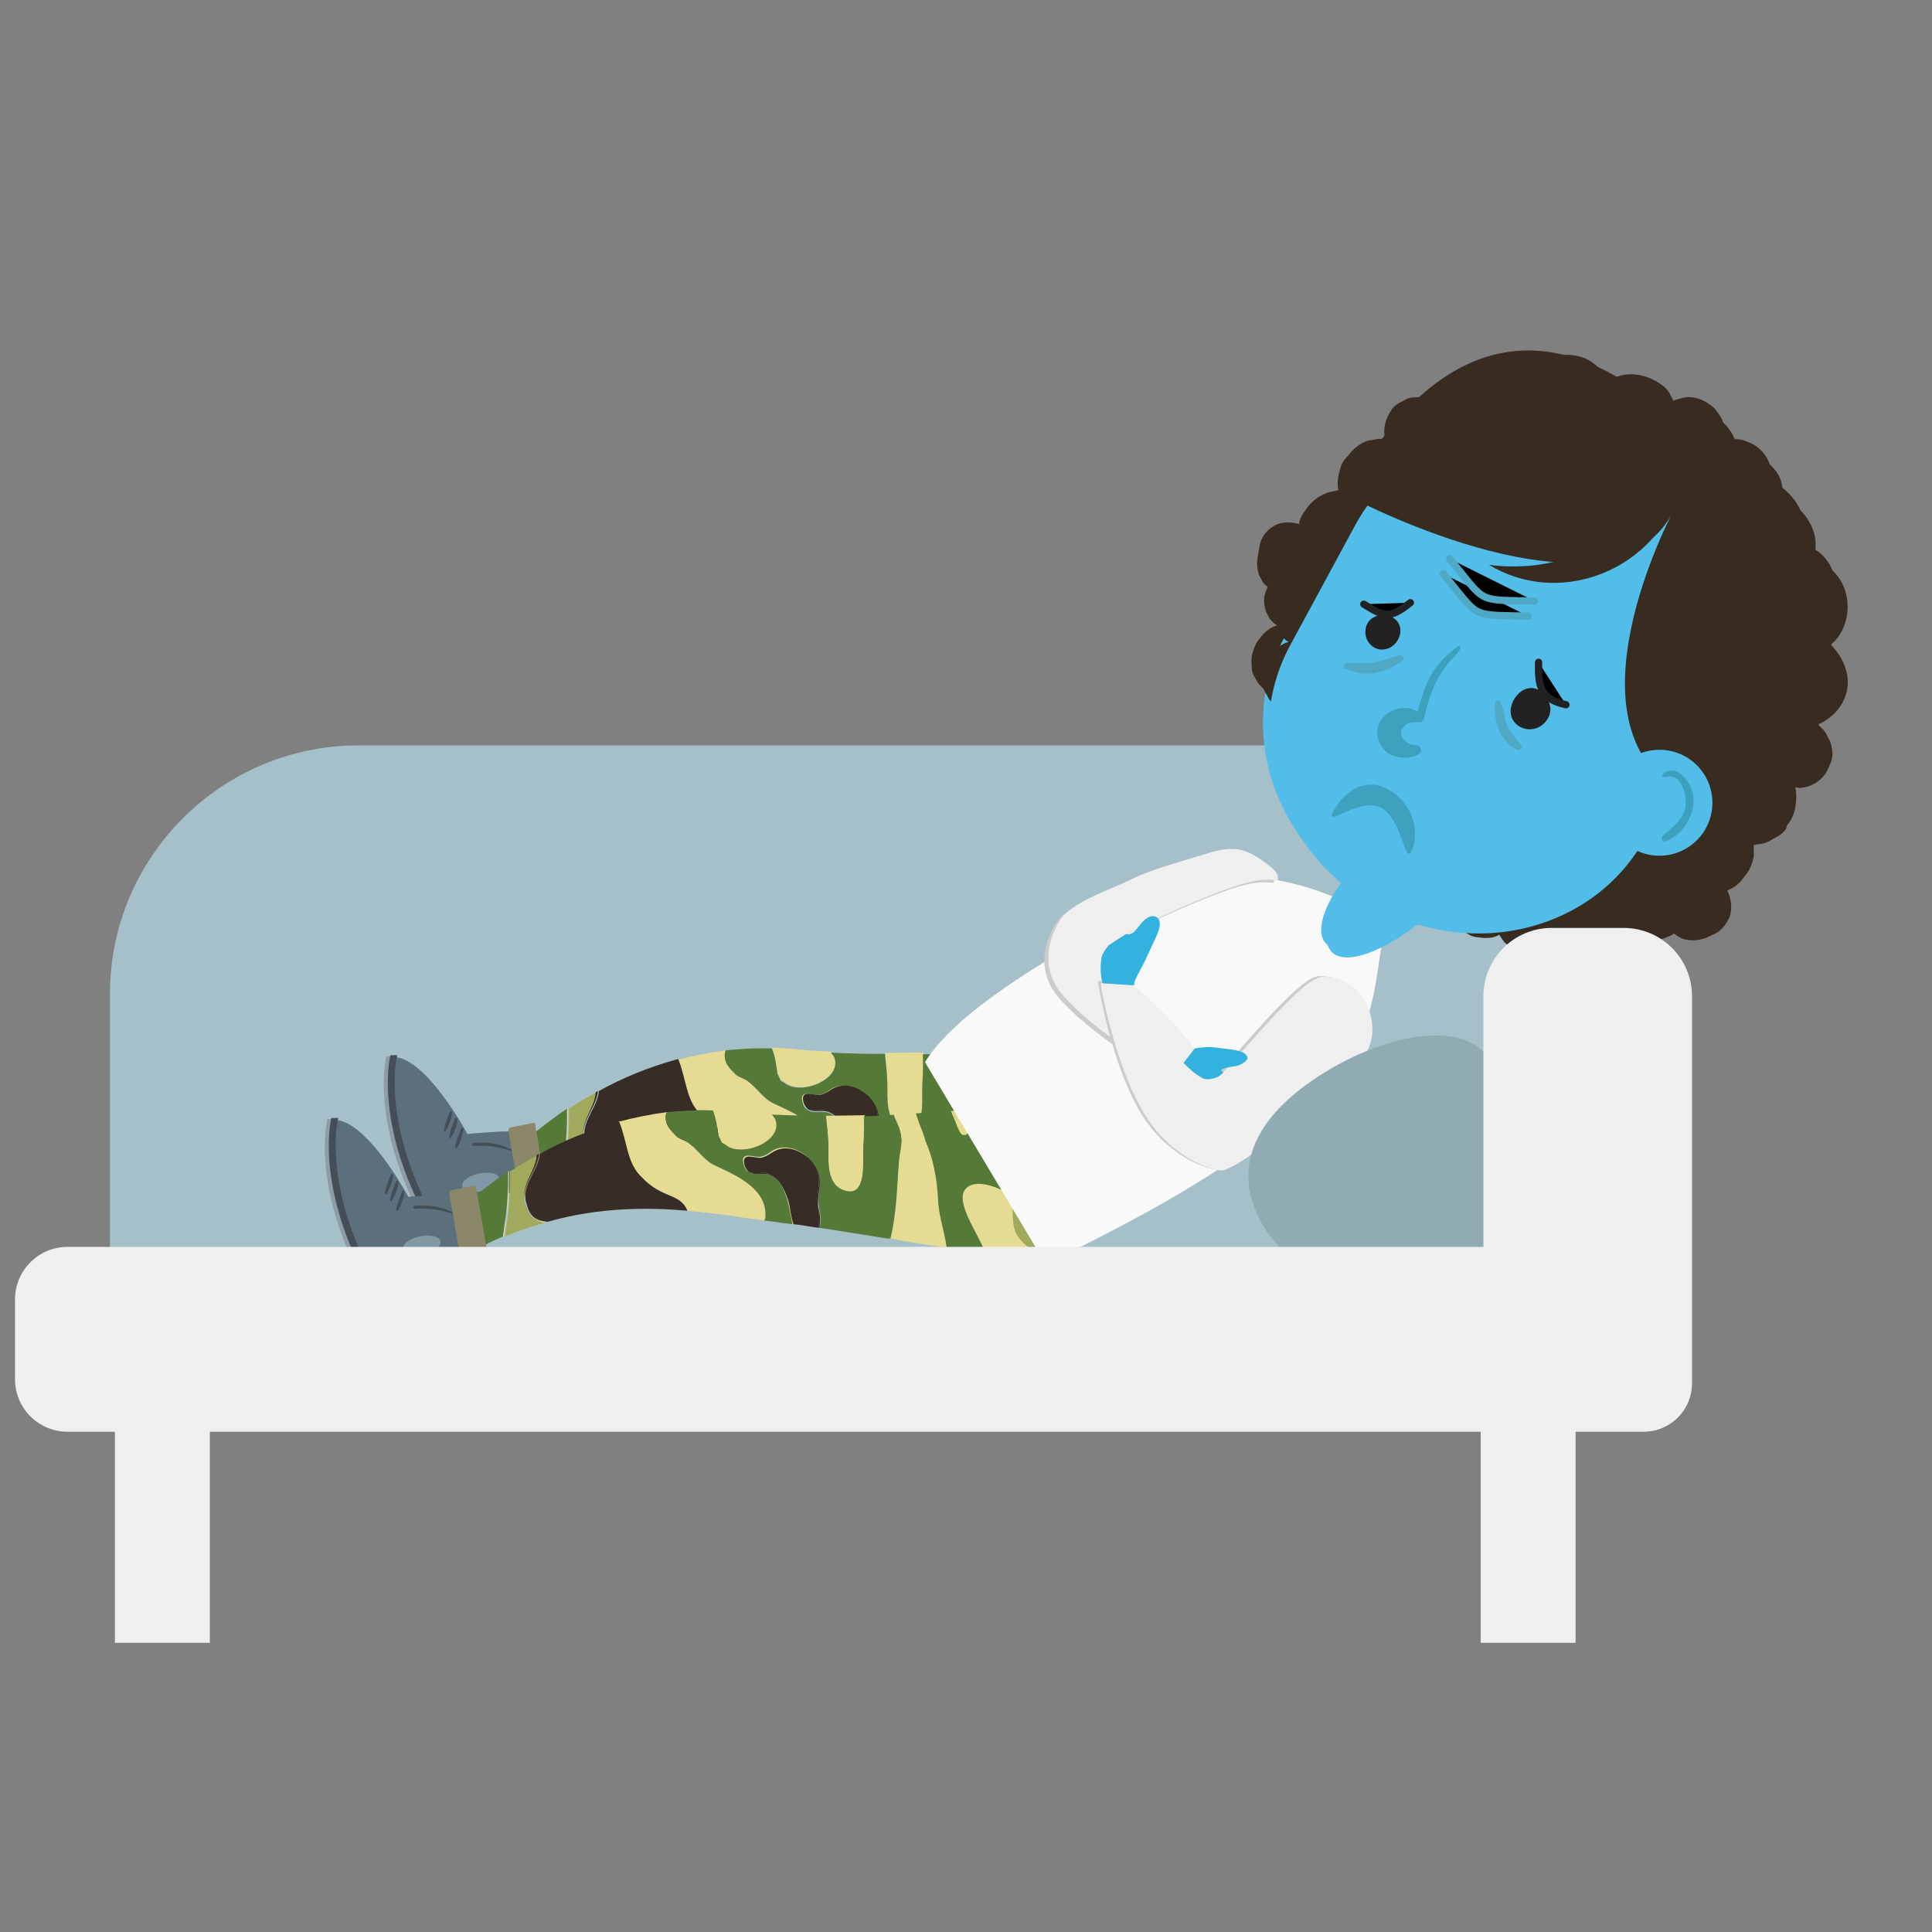 <?xml version="1.0" encoding="UTF-8"?><svg id="Layer_1" xmlns="http://www.w3.org/2000/svg" viewBox="0 0 800 800"><rect x="0" y="0" width="800" height="800" fill="#808080" stroke="none"/><defs><style>.cls-1{fill:none;}.cls-2{fill:#f9f9f9;}.cls-3{fill:#e5db92;}.cls-4{fill:#efefef;}.cls-5{fill:#8198a7;}.cls-6{fill:#91abb3;}.cls-7{fill:#a0a95c;}.cls-8{fill:#8b886a;}.cls-9{fill:#a6c0ca;}.cls-10{fill:#ccc;}.cls-11{fill:#232222;}.cls-12{fill:#434e56;}.cls-13{fill:#372c26;}.cls-14{fill:#3ea2be;}.cls-15{fill:#3da1bd;}.cls-16{fill:#29252a;}.cls-17{fill:#557937;}.cls-18{fill:#5c6f7d;}.cls-19{fill:#382c20;}.cls-20{fill:#32b2df;}.cls-21{fill:#51bde8;}.cls-22{fill:#4fa8c4;}.cls-23{fill:#2f1110;isolation:isolate;opacity:.2;}.cls-24{stroke:#4fa8c4;}.cls-24,.cls-25{stroke-linecap:round;stroke-linejoin:round;stroke-width:3px;}.cls-25{stroke:#232222;}</style></defs><path class="cls-9" d="m148.53,308.65h405.91c56.85,0,103.01,46.16,103.01,103.01v142.46H45.52v-142.46c0-56.85,46.16-103.01,103.01-103.01Z"/><path class="cls-1" d="m442.5,431.17c3.3-.46,5.36-.91,6.19-1.34l3.3,27.67-9.49-26.34Z"/><path class="cls-3" d="m242.02,472.59c-.43-.82-.44-2.06-.46-2.89.01.83.02,1.66.46,2.89,1.74,5.77,4.66,6.97,8.8,7.32-.41,0-.83.01-1.23.43-3.32-.78-5.83-2.4-7.57-7.75Z"/><path class="cls-3" d="m301.56,441.51c.85,1.23,1.68,2.05,2.52,2.86,1.26,1.64,3.76,2.02,5.43,3.23,3.34,2.43,5.46,5.71,8.81,8.15,3.76,2.84,24.12,8.34,23.09,22.42,0,.41.01.83-.39,1.66-4.56-.76-8.7-1.11-12.86-1.88-5.39-.75-11.61-1.49-19.06-2.2-3-7.4-10-4.82-19.23-13.79-6.29-5.7-6.02-15.22-9.44-23.03,6.59-1.75,13.2-3.09,20.21-4.02,0,.41-.41.42-.4.83-.39,1.66.05,3.72,1.33,5.77Z"/><path class="cls-3" d="m325.66,448.61c.42.41-1.67-1.22-1.25-.81-1.67-.8-.83-.4-2.54-3.69v-.41c-.47-3.3-.93-6.61-2.22-9.9h0c2.07-.03,4.55.35,6.62.32,6.22.74,12.02,1.06,17.81,1.39.42.41.85,1.23,1.26,1.64,3.86,9.05-12.58,16.32-19.69,11.46Z"/><path class="cls-3" d="m234.24,478.09c-.38,2.08-.75,4.98-1.13,7.88h-.41c.37-2.9.74-5.8,1.54-7.88.33-5.8.64-12.84.55-18.63v-.41s.41,0,.4-.42l.02,1.24c.08,5.79-.23,12.83-.97,18.22Z"/><path class="cls-3" d="m346.78,449.95c-2.89.87-3.69,2.54-6.98,3.41-2.89.46-8.73-2.77-6.98,3.41.44,1.24.86,2.06,1.69,2.46-.83-.4-1.68-1.22-2.11-2.86-1.75-6.18,4.1-2.96,6.98-3.41,2.89-.46,4.1-2.54,6.98-3.41,4.53-1.31,9.11.7,12.88,3.95-3.77-3.26-8.34-4.43-12.46-3.54Z"/><path class="cls-3" d="m452.25,475.3c-2.1-1.62-5.03-4.06-8.37-6.08,3.75,2.01,6.68,4.45,8.37,6.08Z"/><path class="cls-3" d="m426.03,464.93c4.52-2.14,12.01.65,17.86,4.29.07,4.96-.68,10.35,1.05,14.88,2.14,4.93,8.4,8.15,12.18,12.65l.02,1.24s-9.55-1.93-24.89-4.19v-.83c-2.19-7.83-14.84-23.78-6.22-28.04Z"/><path class="cls-3" d="m347.82,464.42c1.27,2.05,2.13,4.11,2.99,6.58.86,2.47,1.34,6.6,2.21,9.9h-.41c-1.29-3.28-1.77-7.83-2.22-10.31-.86-2.06-1.3-4.12-2.57-6.17Z"/><path class="cls-3" d="m376,467.32c-9.53-1.1-8.46-12.29-8.55-18.49-.06-4.13-.53-8.27-1.01-12.81,5.38-.08,10.75-.16,16.13-.24-.35,4.14-.29,8.28-.24,12-.74,5.8,1.12,20.26-6.33,19.54Z"/><path class="cls-3" d="m423.65,443.86c-1.64.86-2.95-4.09-4.66-7.79-.43-.82-.43-1.24-.86-2.06h.83c.43.81.43,1.22.86,2.04,1.28,2.88,2.58,7,3.84,7.81Z"/><path class="cls-3" d="m452.41,457.92l-10.32-26.74h.41s9.49,26.33,9.49,26.33l.42.41Z"/><path class="cls-3" d="m412.87,470.09c.52,7.03,2.68,13.61,3.61,20.64-7.05-1.14-14.93-2.26-22.81-3.8l-.42-.41c2.34-9.96,2.61-19.9,3.28-30.25.32-6.62,2.35-8.73.19-15.31-.86-2.06-1.3-3.71-2.15-5.35,2.89-.04,5.79-.08,8.68-.54,1.71,3.7,3.42,7.4,4.3,11.11,3.43,7.81,4.78,15.24,5.32,23.92Z"/><path class="cls-7" d="m393.24,486.51h0c.42.41,0,.41,0,0,0,.41,0,0,0,0h0Z"/><path class="cls-17" d="m396.53,456.67c-.68,10.35-.95,20.29-3.28,30.25l-.42-.41q-.41.42-.4.83c-9.13-1.52-19.08-3.03-28.62-4.54.79-2.49.33-5.8-.12-7.86-.89-4.54.31-7.04.24-11.59-.05-3.31-2.16-6.59-4.69-9.45-3.36-3.26-8.35-5.26-12.89-3.95-2.88.87-4.09,2.95-6.98,3.41-2.89.46-8.73-2.77-6.98,3.41.44,1.65,1.28,2.46,2.11,2.86,2.09,1.62,5.79.33,8.29,1.12,2.49.79,3.76,2.43,5.03,4.06.85,1.64,1.71,3.7,2.57,6.17.86,2.47,1.34,6.6,2.22,10.31-3.73-.36-7.88-1.13-11.61-1.49,0-.41.41-.83.39-1.66,1.03-14.08-19.32-19.58-23.09-22.42-3.35-2.43-5.46-5.71-8.81-8.15-1.68-1.22-4.16-1.59-5.43-3.23-.84-.82-1.68-1.63-2.52-2.86-1.27-1.64-1.71-3.7-1.33-5.77,0-.41.4-.83.4-.83,6.2-.51,12.4-1.01,19.02-.7h0c1.29,3.29,1.75,6.59,2.21,9.9v.41c1.71,3.28.88,2.88,2.54,3.68-.42-.41,1.67,1.22,1.25.81,7.1,4.45,23.55-2.41,19.69-11.46-.42-.41-.85-1.23-1.26-1.64,7.46.31,14.9.61,22.35.5.47,4.13.95,8.68,1.02,12.81.09,6.21-.99,17.39,8.55,18.49,7.46.72,5.59-13.74,5.93-19.12.36-3.73.29-7.87.23-12,4.14-.06,8.28-.12,12.41-.6.44,1.65,1.29,2.88,2.15,5.35,2.16,6.18.12,8.28-.19,15.32Z"/><path class="cls-17" d="m393.24,486.51h0s0,.41,0,0q-.41.42-.82.43,0-.41.4-.83l.42.41Z"/><path class="cls-17" d="m233.82,477.68c-.38,2.49-.75,5.39-1.12,8.29-2.46,1.28-5.35,2.15-7.81,3.84l-3.62-20.63s4.9-4.21,13.51-10.13v.41c.09,5.79-.22,12.83-.97,18.22Z"/><path class="cls-7" d="m444.93,484.1c-1.72-4.53-.97-9.92-1.05-14.88,3.34,2.02,6.27,4.46,8.37,6.08.84.82,1.68,1.63,2.52,2.86l2.35,19c-3.79-4.91-10.05-8.13-12.19-13.06Z"/><path class="cls-7" d="m241.56,469.7c.01.83.03,2.07.46,2.89,1.73,5.35,4.24,6.97,7.98,7.75-5.36,1.32-11.12,3.47-16.47,5.62.37-2.9.75-5.39,1.13-7.88.75-5.39,1.06-12.43.98-17.81l-.02-1.24c3.28-2.12,7.38-4.66,11.49-6.79h0c-.73,6.63-5.63,11.26-5.54,17.46Z"/><path class="cls-17" d="m454.77,477.75c-.84-.82-1.68-1.63-2.52-2.45-1.68-1.63-4.61-4.07-8.37-6.08-5.85-3.64-13.34-6.42-17.86-4.29-8.63,4.26,4.02,20.21,6.2,27.63v.83c-4.55-.76-9.94-1.51-15.75-2.66-.93-7.02-3.51-13.6-3.61-20.63-.54-8.68-1.89-16.11-4.9-23.93-1.29-3.29-3-6.99-4.3-11.11,5.37-.5,9.92-.56,14.46-1.04.42.82.43,1.24.86,2.06,1.71,3.7,3.02,8.64,4.66,7.79.83.4,1.65-.44,2.83-4.18.39-1.66-.47-4.13-.92-6.19,6.61-.51,12.39-1.43,16.52-2.31l10.32,26.74,2.36,19.82Z"/><path class="cls-17" d="m454.77,477.75h0c-.84-.82-1.68-1.63-2.52-2.45.85,1.23,1.68,1.63,2.52,2.45Z"/><path class="cls-13" d="m309.09,475.33c-16.16-1.42-36.43-1.54-57.86,4.57-4.14-.35-7.47-1.55-8.81-7.73-.43-.82-.44-1.65-.45-2.48-.09-6.2,4.81-10.83,5.96-17.05v-.83c9.02-5.1,20.12-9.81,32.89-13.31,3.43,8.22,3.15,17.33,9.44,23.03,8.41,8.98,15.82,6.39,18.82,13.79Z"/><path class="cls-13" d="m241.56,469.7c-.5-6.2,4.8-11.24,5.12-17.45h0c.41,0,.41-.42.82-.43v.83c-1.14,6.23-6.04,10.85-5.95,17.05Z"/><path class="cls-13" d="m347.82,464.42c-1.27-2.05-2.95-3.68-5.45-4.47-2.49-.79-5.78.5-7.87-.71-.42-.41-1.26-1.22-1.69-2.46-1.74-6.18,4.09-2.96,6.98-3.41,3.3-.88,4.1-2.54,6.98-3.41,4.12-1.3,8.69.29,12.47,3.54,2.52,2.45,4.22,5.73,4.27,9.04.07,4.55-1.14,7.05-.24,11.59.44,2.06.49,5.37.12,8.27-3.31-.36-6.64-1.14-10.36-1.5-1.29-3.29-1.35-7.43-2.21-9.9-.86-2.47-1.72-4.53-2.99-6.58Z"/><path class="cls-13" d="m342.38,459.95c2.91.78,4.17,2.42,5.45,4.47-1.26-1.64-2.53-3.27-5.03-4.06-2.49-.79-6.2.5-8.29-1.12,2.09,1.21,5.38-.08,7.87.71Z"/><path class="cls-13" d="m363.27,474.12c-.89-4.54.31-7.04.24-11.59-.04-2.9-1.75-6.18-4.27-9.04,2.52,2.45,4.64,6.14,4.69,9.45.07,4.55-1.14,7.05-.66,11.18.86,2.47.91,5.78.53,8.27h-.41c.37-2.9.32-6.2-.12-8.27Z"/><path class="cls-3" d="m425.66,439.69c-.79,2.49-1.19,3.74-2.01,4.16-1.25-.81-2.55-4.93-3.84-7.81-.43-.82-.43-1.24-.86-2.06,2.07-.03,4.13-.47,6.2-.5.44,2.06.89,4.54.5,6.2Z"/><path class="cls-3" d="m426.49,439.68c-1.19,3.33-2,4.58-2.84,4.18.82-.43,1.22-1.67,2.01-4.16.39-1.66-.06-4.14-.5-6.2h.83c.03,2.06.9,4.53.51,6.19Z"/><path class="cls-23" d="m222.02,491.5s-1.34-6.6-9.73-14.34c0,0,4.86-7.52,3.19-8.32-1.26-1.22-22.75.75-22.75.75,0,0-16.57-29.55-29.84-31.42v-.83c-.84.01-1.67.02-2.91.04,0,0-6.66,25.75,13.36,64.76l2.89-.46q0-.41-.43-.82l46.2-9.37Z"/><path class="cls-18" d="m162.07,437.77s-5.01,24.9,12.93,63.53l47.86-9.81s-1.34-6.6-9.73-14.34c0,0,4.86-7.52,3.19-8.32-1.26-1.22-22.75.75-22.75.75,0,0-17.86-33.25-31.5-31.81Z"/><path class="cls-12" d="m164.54,436.9l-2.89.04s-6.66,25.75,13.36,64.76l2.89-.46c-18.32-35.73-14.54-60.2-13.36-64.35Z"/><path class="cls-5" d="m191.42,491.13c.41,2.01,4.19,2.94,8.45,2.07,4.26-.87,7.37-3.21,6.96-5.22-.42-2.02-4.2-2.94-8.45-2.07-4.26.87-7.37,3.21-6.95,5.22Z"/><path class="cls-12" d="m186.39,460.17s-3.2,7.5-2.36,8.31c.84.81,4.82-9.59,2.36-8.31Z"/><path class="cls-12" d="m188.5,463.03s-3.2,7.5-2.36,8.31c.84.82,5.24-9.59,2.36-8.31Z"/><path class="cls-12" d="m191.05,467.13s-3.2,7.5-2.36,8.31c.84.81,4.83-9.59,2.36-8.31Z"/><path class="cls-12" d="m213.53,477.15s-5.86-4.88-17.43-3.88c0,0-1.22.85.02,1.24,1.65-.02,7.43-.94,17.42,2.64Z"/><path class="cls-8" d="m210.51,468.09l4.53,26.42c.01.83.85,1.23,1.25.81l9.08-1.79c.82-.01,1.22-.85.8-1.25l-4.52-26.41c-.01-.83-.85-1.23-1.25-.81l-9.08,1.79c-.41,0-.81.84-.81,1.25Z"/><path class="cls-1" d="m418.05,457.18c3.3-.46,5.36-.9,6.18-1.33l3.3,27.67-9.49-26.34Z"/><path class="cls-3" d="m217.57,498.6c-.43-.82-.44-2.06-.46-2.89.01.83.02,1.65.46,2.89,1.74,5.77,4.66,6.97,8.8,7.32-.41,0-.83.01-1.23.43-3.32-.78-5.83-2.4-7.57-7.75Z"/><path class="cls-3" d="m277.11,467.11c.85,1.23,1.68,2.04,2.52,2.86,1.26,1.64,3.75,2.01,5.42,3.23,3.35,2.43,5.46,5.71,8.81,8.15,3.76,2.84,24.12,8.34,23.09,22.42,0,.41.01.83-.39,1.66-4.56-.76-8.71-1.11-12.86-1.88-5.39-.75-11.61-1.49-19.06-2.2-3-7.4-10-4.82-19.23-13.79-6.29-5.7-6.02-15.22-9.44-23.03,6.6-1.75,13.2-3.09,20.22-4.02,0,.41-.41.42-.41.83-.38,2.08.06,4.14,1.33,5.77Z"/><path class="cls-3" d="m301.22,474.62c.42.41-1.68-1.22-1.25-.81-1.67-.8-.84-.4-2.54-3.69v-.42c-.47-3.3-.93-6.61-2.22-9.9h0c2.06-.03,4.55.35,6.62.32,6.22.74,12.01,1.06,17.81,1.39.42.41.85,1.23,1.26,1.64,3.86,9.04-12.59,15.91-19.69,11.46Z"/><path class="cls-3" d="m209.8,504.1c-.38,2.08-.75,4.98-1.12,7.88h-.42c.37-2.9.75-5.8,1.54-7.88.33-5.8.64-12.84.55-18.63v-.41s.4,0,.4-.42l.02,1.24c.08,5.79-.22,12.83-.97,18.22Z"/><path class="cls-3" d="m322.34,475.96c-2.88.87-3.68,2.54-6.98,3.41-2.89.45-8.73-2.77-6.98,3.41.43,1.24.86,2.06,1.69,2.46-.84-.4-1.68-1.22-2.11-2.87-1.74-6.18,4.09-2.96,6.98-3.41,2.89-.46,4.1-2.54,6.98-3.41,4.53-1.31,9.11.69,12.89,3.95-3.78-3.25-8.35-4.84-12.47-3.54Z"/><path class="cls-3" d="m427.81,501.31c-2.09-1.63-5.02-4.06-8.36-6.08,3.75,2.01,6.68,4.45,8.36,6.08Z"/><path class="cls-3" d="m401.58,490.94c4.52-2.14,12.01.65,17.86,4.29.07,4.96-.68,10.36,1.04,14.88,2.14,4.93,8.4,8.15,12.18,12.65v.83s-9.53-1.93-24.88-4.19v-.83c-2.19-7.41-14.84-23.37-6.21-27.63Z"/><path class="cls-3" d="m323.38,490.43c1.27,2.05,2.13,4.11,2.99,6.58.86,2.47,1.34,6.6,2.21,9.9h-.41c-1.29-3.29-1.77-7.83-2.22-10.31-.86-2.06-1.3-4.12-2.57-6.17Z"/><path class="cls-3" d="m351.56,493.33c-9.54-1.1-8.46-12.29-8.55-18.49-.06-4.14-.53-8.27-1.02-12.81,5.38-.08,10.76-.16,16.13-.24-.35,4.14-.29,8.28-.24,12-.74,5.8,1.12,20.26-6.33,19.54Z"/><path class="cls-3" d="m399.21,469.87c-1.64.85-2.95-4.09-4.67-7.79-.43-.82-.43-1.23-.86-2.06h.83c.43.81.43,1.22.86,2.05,1.29,2.88,2.59,7,3.84,7.81Z"/><path class="cls-3" d="m427.96,483.93l-10.32-26.74h.41s9.49,26.34,9.49,26.34l.42.41Z"/><path class="cls-3" d="m388.42,496.1c.52,7.03,2.68,13.61,3.61,20.63-7.05-1.14-14.93-2.26-22.81-3.8l-.42-.41c2.33-9.96,2.6-19.9,3.28-30.25.32-6.62,2.36-8.72.19-15.31-.86-2.06-1.3-3.7-2.15-5.35,2.9-.04,5.79-.08,8.68-.54,1.71,3.7,3.42,7.4,4.3,11.11,3.43,7.81,4.78,15.24,5.32,23.92Z"/><path class="cls-7" d="m368.8,512.52l.42.41s-.41,0-.42-.41c0,.41,0,0,0,0h0Z"/><path class="cls-17" d="m372.08,482.27c-.68,10.36-.94,20.29-3.28,30.25l-.42-.41q-.41.42-.4.83c-9.13-1.52-19.08-3.03-28.62-4.54.79-2.49.33-5.8-.12-7.86-.89-4.54.31-7.04.24-11.59-.05-3.31-2.16-6.59-4.69-9.45-3.36-3.26-8.36-5.26-12.89-3.95-2.88.87-4.09,2.96-6.98,3.41-2.89.46-8.73-2.77-6.98,3.41.44,1.65,1.28,2.46,2.11,2.87,2.09,1.62,5.79.33,8.29,1.12,2.49.79,3.76,2.43,5.02,4.06.85,1.64,1.71,3.7,2.58,6.17.86,2.47,1.33,6.6,2.22,10.31-3.73-.36-7.88-1.13-11.61-1.49,0-.41.4-.83.39-1.66,1.03-14.08-19.32-19.58-23.09-22.42-3.35-2.43-5.46-5.71-8.81-8.15-1.67-1.22-4.16-1.59-5.42-3.23-.84-.81-1.68-1.63-2.52-2.86-1.27-1.64-1.71-3.7-1.33-5.77,0-.41.41-.83.41-.83,6.2-.51,12.4-1.01,19.02-.69h0c1.29,3.29,1.75,6.59,2.21,9.9v.42c1.71,3.28.88,2.88,2.54,3.69-.42-.41,1.67,1.22,1.25.81,7.1,4.45,23.55-2.42,19.69-11.46-.42-.41-.85-1.23-1.26-1.64,7.45.31,14.9.61,22.35.5.47,4.13.95,8.68,1.02,12.81.09,6.2-.99,17.39,8.55,18.49,7.46.72,5.59-13.74,5.93-19.12.36-3.73.3-7.87.24-12,4.13-.06,8.27-.12,12.4-.6.44,1.65,1.28,2.88,2.15,5.35,2.16,6.59.13,8.69-.19,15.32Z"/><path class="cls-17" d="m368.8,512.52h0s0,.41,0,0q-.41.42-.82.43,0-.41.4-.83l.42.41Z"/><path class="cls-17" d="m209.38,503.69c-.38,2.49-.75,5.39-1.12,8.29-2.46,1.28-5.34,2.15-7.81,3.84l-3.62-20.63s4.9-4.21,13.51-10.13v.41c.09,5.79-.22,12.83-.96,18.22Z"/><path class="cls-7" d="m420.49,510.11c-1.72-4.52-.97-9.92-1.04-14.88,3.34,2.02,6.27,4.46,8.36,6.08.84.81,1.68,1.63,2.52,2.86l2.35,19c-3.79-4.91-10.05-8.13-12.19-13.06Z"/><path class="cls-7" d="m217.12,495.71c.01.83.03,2.07.46,2.89,1.73,5.35,4.24,6.97,7.98,7.75-5.36,1.32-11.12,3.47-16.46,5.62.37-2.9.75-5.39,1.13-7.88.74-5.39,1.05-12.43.98-17.81l-.02-1.24c3.28-2.12,7.38-4.66,11.49-6.79h0c-.74,6.22-5.63,11.25-5.54,17.46Z"/><path class="cls-17" d="m430.32,503.76c-.84-.82-1.68-1.63-2.52-2.45-1.68-1.63-4.61-4.07-8.36-6.08-5.85-3.64-13.34-6.42-17.86-4.29-8.63,4.26,4.02,20.21,6.2,27.63v.83c-4.55-.76-9.94-1.51-15.75-2.67-.93-7.02-3.51-13.6-3.61-20.63-.54-8.68-1.89-16.11-4.9-23.93-1.29-3.29-2.99-6.99-4.3-11.11,5.37-.49,9.92-.56,14.47-1.04.43.82.43,1.24.86,2.06,1.71,3.7,3.02,8.65,4.67,7.79.83.4,1.65-.44,2.84-4.18.39-1.66-.47-4.13-.92-6.19,6.61-.51,12.39-1.42,16.52-2.31l10.32,26.74,2.36,19.82Z"/><path class="cls-17" d="m430.32,503.76h0c-.84-.82-1.68-1.63-2.52-2.45.84.81,1.68,1.63,2.52,2.45Z"/><path class="cls-13" d="m284.65,501.34c-16.16-1.42-36.43-1.54-57.86,4.57-4.14-.35-7.47-1.54-8.8-7.73-.43-.82-.44-1.65-.45-2.48-.09-6.2,4.81-10.83,5.96-17.05v-.83c9.02-5.1,20.12-9.81,32.89-13.31,3.43,8.23,3.15,17.33,9.44,23.03,8.41,8.98,15.82,6.39,18.82,13.79Z"/><path class="cls-13" d="m217.12,495.71c-.5-6.2,4.8-11.24,5.12-17.45h0c.41,0,.41-.42.82-.43v.83c-1.14,6.23-6.04,10.85-5.94,17.05Z"/><path class="cls-13" d="m323.38,490.43c-1.27-2.05-2.95-3.68-5.44-4.47-2.5-.79-5.79.5-7.87-.71-.42-.41-1.26-1.22-1.69-2.46-1.75-6.18,4.09-2.96,6.98-3.41,3.3-.88,4.1-2.54,6.98-3.41,4.12-1.3,8.69.29,12.47,3.54,2.52,2.45,4.22,5.73,4.27,9.04.07,4.55-1.14,7.05-.24,11.59.44,2.06.49,5.37.12,8.27-3.31-.37-6.64-1.15-10.37-1.5-1.29-3.29-1.35-7.43-2.21-9.9-.86-2.47-1.72-4.53-2.99-6.58Z"/><path class="cls-13" d="m317.93,485.96c2.91.78,4.17,2.42,5.44,4.47-1.26-1.64-2.53-3.27-5.02-4.06-2.49-.79-6.2.5-8.29-1.12,2.09,1.21,5.38-.08,7.87.71Z"/><path class="cls-13" d="m338.83,500.13c-.89-4.54.31-7.04.24-11.59-.04-2.9-1.74-6.18-4.27-9.04,2.52,2.45,4.64,6.14,4.69,9.45.07,4.55-1.14,7.05-.66,11.18.86,2.47.91,5.78.53,8.27h-.41c.37-2.9.32-6.2-.12-8.27Z"/><path class="cls-3" d="m401.21,465.7c-.79,2.49-1.19,3.74-2.01,4.17-1.25-.81-2.55-4.93-3.84-7.81-.43-.82-.43-1.23-.86-2.06,2.07-.03,4.13-.47,6.2-.5.44,2.07.9,4.54.5,6.2Z"/><path class="cls-3" d="m402.04,465.69c-1.19,3.33-2,4.58-2.84,4.18.82-.43,1.22-1.67,2.01-4.17.39-1.66-.06-4.14-.51-6.2h.83c.03,2.06.89,4.53.5,6.19Z"/><path class="cls-23" d="m197.58,517.51s-1.33-6.6-9.73-14.34c0,0,4.86-7.52,3.19-8.32-1.26-1.22-22.75.75-22.75.75,0,0-16.57-29.55-29.83-31.42v-.83c-.84.01-1.67.02-2.91.04,0,0-6.66,25.75,13.36,64.76l2.89-.46q0-.41-.43-.82l46.2-9.37Z"/><path class="cls-18" d="m137.63,463.78s-5.01,24.9,12.93,63.53l47.85-9.81s-1.34-6.6-9.73-14.34c0,0,4.86-7.52,3.19-8.32-1.26-1.22-22.75.75-22.75.75,0,0-17.86-33.25-31.49-31.81Z"/><path class="cls-12" d="m140.09,462.92l-2.89.04s-6.66,25.75,13.36,64.76l2.89-.46c-18.31-35.73-14.54-60.19-13.36-64.35Z"/><path class="cls-5" d="m166.98,517.13c.41,2.02,4.19,2.94,8.45,2.07,4.26-.87,7.37-3.21,6.96-5.22-.41-2.01-4.19-2.94-8.45-2.07-4.25.87-7.37,3.21-6.95,5.22Z"/><path class="cls-12" d="m161.95,486.18s-3.2,7.5-2.36,8.31c.84.81,4.83-9.59,2.36-8.31Z"/><path class="cls-12" d="m164.06,489.05s-3.2,7.5-2.36,8.31c.84.81,5.24-9.59,2.36-8.31Z"/><path class="cls-12" d="m166.6,493.14s-3.2,7.5-2.36,8.31c.84.81,4.82-9.59,2.36-8.31Z"/><path class="cls-12" d="m189.09,503.16s-5.86-4.88-17.43-3.88c0,0-1.23.85.02,1.24,1.65-.02,7.44-.94,17.42,2.64Z"/><path class="cls-8" d="m186.06,494.1l4.52,26.41c.01.83.85,1.23,1.26.81l9.08-1.79c.83-.01,1.23-.84.81-1.25l-4.53-26.41c-.01-.83-.84-1.23-1.25-.81l-9.08,1.79c-.41,0-.82.43-.81,1.25Z"/><path class="cls-2" d="m383.01,439.79c12.35-20.02,48.22-41.61,77.04-57.37,0,0,5.19-15.1,22.13-18.2,42.81-7.8,85.26,8.73,90.51,23.7-2.77,14.73-3.49,36.87-16.14,52.25-37.06,45.11-114.71,77.66-123.36,83.59l-50.19-83.97Z"/><path class="cls-19" d="m526.94,218.12c3.07-2.11,6.63-2.04,10.08-1.4q.58.11.81.45l.11-.57c.43-2.3,1.67-4.15,3.25-6.24l.79-1.04c2.26-2.56,4.65-4.19,7.85-5.38,1.26-.36,3.09-.62,4.35-.98.11-.57-.36-1.26-.25-1.83-.15-2.41.28-4.71.94-6.67.43-2.3,1.67-4.15,3.48-5.9l.79-1.04c1.92-2.32,4.65-4.19,7.51-5.15,1.49-.02,3.09-.62,4.58-.64.92-.13,2.07.09,2.64.19-.23-.34-.36-1.26-.59-1.6-.51-3.66.82-7.59,2.85-10.48.9-1.62,2.6-2.79,4.54-3.62,1.71-1.17,3.3-1.77,5.37-1.68,1.83-.25,3.9-.16,5.52.73,1.73.32,3.34,1.22,4.96,2.11l1.73.32.23.34c.75-4.03,2.88-7.5,5.49-10.29,7.59-7.22,18.16-6.44,26.04-.81.11-.57.45-.81.9-1.62,6.66-8.58,21.19-11.53,29.66-4.3,2.32,1.92,4.3,4.07,5.6,6.7,6.82-4.68,16.03-2.97,22.52,2.11,2.09,1.58,3.15,3.86,4.21,6.14l.34-.24c1.26-.36,2.52-.72,3.77-1.08,4.01-.74,7.93.58,11.05,2.95,1.85,1.24,2.79,2.6,3.96,4.31s1.76,3.3,2.25,5.48c-.2,2.64-.18,4.13-.39,5.28,1.26-.36,2.52-.72,4.01-.74,1.83-.25,4.13.17,5.75,1.07,1.96.66,3.58,1.56,5.09,3.03,2.79,2.6,4.79,6.25,4.61,10.38-.22,1.15-.19,2.64-.41,3.79h0c2.3.43,4.83,1.2,6.58,3.01,6.39,5.65,9.6,13.99,6.37,21.72,2.77,1.11,5.54,2.22,7.86,4.14,8.71,7.57,8.67,22.15.97,29.94-.34.23-1.02.7-1.13,1.28,6.75,6.91,9.64,16.97,3.55,25.66-2.03,2.9-5.21,5.58-9.08,7.24l.23.34,1.04.79c1.28,1.13,2.45,2.84,3.04,4.43,1.17,1.71,1.42,3.54,1.68,5.37.25,1.83-.17,4.13-1.07,5.75-.66,1.96-1.56,3.58-2.69,4.86-2.6,2.79-5.91,4.55-9.8,4.72-.57-.11-1.15-.22-1.73-.32.13.92.25,1.83.38,2.75.02,1.49.04,2.98-.28,4.71-.3,3.22-1.75,6.22-3.67,8.54l-.21,1.15c-1.24,1.85-3.28,3.26-5.22,4.09-2.05,1.4-3.99,2.23-6.39,2.38-.58-.11-1.26.36-1.83.25.02,1.49.04,2.98.06,4.48-.64,3.45-1.75,6.22-4.01,8.77l-.79,1.04c-1.58,2.09-3.28,3.26-5.57,4.32l-.68.47.47.68c1.19,3.2,1.7,6.86.48,10.21-1.45,3-3.48,5.9-6.68,7.09-.68.47-1.94.83-2.62,1.3-3.2,1.19-6.86,1.7-10.21.48-1.38-.56-2.43-1.35-3.47-2.13-.68.47-1.71,1.17-2.62,1.3-1.37.94-2.86.96-4.69,1.21-1.49.02-3.22-.3-4.6-.86-1.38-.55-2.77-1.11-4.05-2.24l-.7-1.02c-.19,2.64-1.54,5.07-3.12,7.16l-.79,1.04c-1.47,1.51-2.94,3.02-4.54,3.62-1.71,1.17-3.54,1.42-5.37,1.68-1.83.25-3.9.17-5.52-.73-1.72-.32-3.58-1.56-4.86-2.69-.7-1.02-1.75-1.81-2.68-3.18l-.7-1.02c-1.94.83-2.96,1.53-3.99,2.23-1.71,1.17-3.65,2-5.82,2.49-2.17.49-4.58.63-6.54-.03-2.3-.43-4.26-1.09-6.35-2.67-1.04-.79-2.32-1.92-3.36-2.71l-2.11-3.07c-1.02.7-1.94.83-3.2,1.19-1.83.26-3.9.17-5.62-.15-2.07-.09-3.69-.98-5.54-2.22-1.04-.79-2.09-1.58-2.79-2.6-.94-1.37-2.11-3.07-2.7-4.67-6.05,2.15-13.06,1.44-19.79-3.98-4.41-3.5-6.54-8.06-7.28-12.07-4.47.06-8.97-1.37-13.38-4.87-6.39-5.65-8.43-12.28-7.25-18.61-1.73-.32-3.69-.98-5.3-1.88-1.04-.79-2.09-1.58-3.13-2.37-1.51-1.47-2.68-3.18-2.94-5.01-.83-1.94-1.42-3.54-1.34-5.6.21-1.15.09-2.07.3-3.22-1.15-.21-2.19-1-3.58-1.56-1.04-.79-2.32-1.92-3.36-2.71-1.75-1.81-2.92-3.52-3.4-5.69-.83-1.94-1.32-4.11-1.12-6.75.09-2.07.52-4.37,1.75-6.22.56-1.38,1-2.19,1.79-3.24-.58-.11-.81-.45-1.15-.21-1.04-.79-2.43-1.35-3.47-2.13-1.51-1.47-2.79-2.6-3.62-4.54-1.17-1.71-1.77-3.31-1.68-5.37-.25-1.83-.16-3.9.5-5.86.66-1.96,1.32-3.92,2.8-5.43l.79-1.04c1.92-2.32,3.97-3.73,6.48-4.45-.23-.34-.81-.45-.81-.45-1.28-1.13-2.32-1.92-2.92-3.52-.94-1.36-1.3-2.62-1.55-4.45-.26-1.83-.28-3.33.28-4.71.21-1.15.66-1.96,1.11-2.77-1.04-.79-2.32-1.92-2.68-3.18-1.87-2.73-2.04-6.63-1.4-10.08.22-1.15.32-1.73.54-2.88.5-4.38,2.76-6.93,5.49-8.8Z"/><path class="cls-21" d="m678.83,343.7c-20.73,37.8-70.13,50.62-110.7,28.79h0c-40.57-21.84-56.82-70.39-36.33-108.53l27.22-50.28c20.73-37.8,70.13-50.62,110.7-28.79h0c40.57,21.84,56.82,70.39,36.33,108.53l-27.22,50.28Z"/><path class="cls-19" d="m714.04,196.12c-98.67-118.95-154.93,7.46-154.93,7.46,0,0,103.88,54.16,130.67,6.18,0,0-46,87.25,4.17,115.04,1.62.9,4.47-.06,7.76-3.32,41.27-20.29,65.03-88.77,12.33-125.36Z"/><path class="cls-21" d="m592.12,373.09c-17.57,16.07-36.97,24.36-43.14,17.56-6.17-6.8,3.22-25.29,20.79-41.36,17.57-16.07,36.97-24.36,43.14-17.56,6.28,6.23-3.22,25.29-20.79,41.36Z"/><circle class="cls-21" cx="684.74" cy="328.98" r="21.93" transform="translate(-53.76 150.92) rotate(-12.11)"/><path class="cls-15" d="m575.6,295.62s-.34.23,0,0c-2.99.04-5.98-1.41-6.37-4.16-.36-1.26.19-2.64,1.56-3.58,1.13-1.28,2.28-1.06,4.11-1.32l.68-.47.58.11h0c.58.11,1.26-.36.79-1.04l.34-.23c.71-7.01,1.78-12.76,5.03-19,2.9-6.01,7.43-11.11,11.14-16.67.79-1.05-.72-2.52-1.51-1.47-8.72,8.5-18.07,21.93-17.55,35.12-5.67-3.14-14.55,1.46-14.69,8.57-.18,4.13,2.74,7.65,6.32,9.21,3.34,1.22,9.65.9,11.55-2.91.11-.57-.49-2.17-1.98-2.15Z"/><path class="cls-16" d="m641.25,270.65c-5.52-.73-10.59-2.27-14.99-5.77-3.13-2.37-5.38-7.85-9.07-8.83-.57-.11-.92.13-1.26.36-1.56,3.58,1.83,7.78,4.85,10.72-2.96,1.53-5.31,6.15-5.85,9.03-.94,6.67,6,10.94,11.58,8.11,3.88-1.66,5.99-6.62,4.91-10.39,3,1.45,6.22,1.75,9.78,1.82,3.22.3,3.27-4.75.05-5.05Z"/><path class="cls-16" d="m579.57,240.72c1.13-1.28-.27-3.33-1.87-2.73-6.84,3.19-13.7,4.89-21.2,2-3.34-1.22-6.03,3.64-2.46,5.2,1.62.9,3,1.45,4.73,1.77-.34.23-.11.58-.45.81-.66,1.96-.52,4.37.89,6.41,3.15,3.86,8.41,2.76,10.65-1.29,1.24-1.85,1.09-4.26.26-6.2,3.77-1.08,6.84-3.19,9.45-5.97Z"/><path class="cls-15" d="m698.56,325.65c-.76-5.5-6.95-13.79-12.63-8.9-.68.47.02,1.49.94,1.37,7.31-2.51,9.64,8.94,8.21,13.43-1.54,5.07-5.53,7.3-9.15,10.79-.79,1.04-.19,2.64,1.06,2.28,7.2-1.93,13.05-10.96,11.57-18.97Z"/><path class="cls-15" d="m588.56,337.9c-7.55-15.39-26.14-24.21-42.22-16.19-1.6.59-.64,3.45.96,2.86,15.77-4.8,30.51-.87,38.3,14.87.83,1.94,4.03.75,2.96-1.53Z"/><path class="cls-19" d="m531.62,224.94c3.07-2.11,6.63-2.04,10.08-1.4q.58.11.81.45l.11-.57c.43-2.3,1.67-4.15,3.25-6.24l.79-1.04c2.26-2.55,4.65-4.19,7.85-5.38,1.26-.36,3.09-.62,4.35-.98.11-.57-.36-1.26-.25-1.83-.15-2.41.28-4.71.94-6.67.43-2.3,1.67-4.15,3.48-5.9l.79-1.04c1.92-2.32,4.65-4.19,7.51-5.15,1.49-.02,3.09-.62,4.58-.64.92-.13,2.07.09,2.64.19-.23-.34-.36-1.26-.59-1.6-.51-3.67.82-7.59,2.84-10.48,2.15-1.98,3.86-3.15,5.22-4.09,1.71-1.17,3.3-1.77,5.37-1.68,1.83-.25,3.9-.17,5.52.73,1.73.32,3.34,1.22,4.96,2.11l1.04.79.23.34c.75-4.03,2.88-7.5,5.49-10.28,7.59-7.22,18.16-6.44,26.04-.81.11-.57.45-.81.9-1.62,6.66-8.58,21.19-11.53,29.66-4.3,2.32,1.92,4.3,4.07,5.6,6.7,6.82-4.68,16.03-2.97,22.52,2.11,2.09,1.58,3.15,3.86,4.21,6.14l.34-.24c1.26-.36,2.52-.72,3.77-1.08,4.01-.74,7.93.58,11.06,2.95,1.85,1.24,2.79,2.6,3.96,4.31s1.77,3.3,2.25,5.48c-.19,2.64-.41,3.79-.39,5.28,1.26-.36,2.52-.72,4.01-.74,1.83-.25,4.13.18,5.75,1.07,1.96.66,3.58,1.56,5.09,3.03,2.79,2.6,4.79,6.25,4.61,10.38-.22,1.15-.19,2.64-.41,3.79h0c2.3.43,4.83,1.2,6.58,3.01,6.39,5.65,9.6,13.99,6.37,21.72,2.77,1.11,5.54,2.22,7.86,4.14,8.71,7.57,8.67,22.15.97,29.94-.34.23-1.02.7-1.13,1.28,6.75,6.91,9.63,16.97,3.56,25.66-2.03,2.9-5.21,5.58-9.09,7.24l.23.34,1.04.79c1.28,1.13,2.45,2.84,3.04,4.44,1.17,1.71,1.42,3.54,1.68,5.37.25,1.83-.17,4.13-1.07,5.75-.66,1.96-1.56,3.58-2.69,4.86-2.6,2.79-5.91,4.55-9.81,4.72-.57-.11-1.15-.21-1.73-.32.13.92.25,1.83.38,2.75.02,1.49.04,2.98-.28,4.71-.3,3.22-1.75,6.22-3.67,8.54l-.21,1.15c-1.24,1.85-3.28,3.26-5.22,4.09-2.05,1.4-3.99,2.23-6.39,2.38-.57-.11-1.26.36-1.83.25.02,1.49.04,2.98.06,4.48-.64,3.45-1.75,6.22-4.01,8.77l-.79,1.04c-1.58,2.09-3.28,3.26-5.57,4.32l-.68.47.47.68c1.19,3.2,1.7,6.86.48,10.21-1.45,3-3.48,5.9-6.67,7.09-.68.47-1.94.83-2.62,1.3-3.2,1.19-6.86,1.7-10.21.48-1.38-.56-2.43-1.35-3.47-2.13-.68.47-1.71,1.17-2.62,1.3-1.37.94-2.86.96-4.69,1.21-1.49.02-3.22-.3-4.6-.86-1.38-.56-2.77-1.11-4.05-2.24l-.7-1.02c-.19,2.64-1.54,5.07-3.12,7.16l-.79,1.04c-1.47,1.51-2.94,3.02-4.54,3.62-1.71,1.17-3.54,1.42-5.37,1.68-1.83.25-3.9.17-5.52-.73-1.73-.32-3.58-1.56-4.86-2.69-.7-1.02-1.75-1.81-2.68-3.18l-.7-1.02c-1.94.83-2.96,1.53-3.99,2.23-1.71,1.17-3.65,2-5.82,2.49-2.18.49-4.58.63-6.54-.03-2.3-.43-4.26-1.09-6.35-2.67-1.05-.79-2.32-1.92-3.36-2.71l-2.11-3.07c-1.02.7-1.94.83-3.2,1.19-1.83.25-3.9.17-5.62-.15-2.07-.09-3.69-.98-5.54-2.22-1.04-.79-2.09-1.58-2.79-2.6-.94-1.37-2.11-3.07-2.7-4.67-6.05,2.15-13.06,1.44-19.79-3.98-4.41-3.5-6.53-8.06-7.28-12.07-4.47.06-8.97-1.37-13.38-4.87-6.39-5.65-8.43-12.28-7.25-18.61-1.73-.32-3.69-.98-5.3-1.88-1.05-.79-2.09-1.58-3.13-2.37-1.51-1.47-2.68-3.18-2.94-5.01-.83-1.94-1.42-3.54-1.34-5.6.21-1.15.09-2.07.3-3.22-1.15-.21-2.19-1-3.58-1.56-1.04-.79-2.32-1.92-3.36-2.71-1.75-1.81-2.92-3.52-3.4-5.69-.83-1.94-1.32-4.11-1.12-6.75.09-2.07.52-4.37,1.75-6.22.56-1.38,1.01-2.19,1.79-3.23-.58-.11-.81-.45-1.15-.21-1.04-.79-2.43-1.34-3.47-2.14-1.51-1.47-2.79-2.6-3.62-4.54-1.17-1.71-1.77-3.31-1.68-5.37-.25-1.83-.16-3.9.5-5.86.66-1.96,1.32-3.92,2.8-5.43l.79-1.04c1.92-2.32,3.97-3.73,6.48-4.45-.23-.34-.81-.45-.81-.45-1.28-1.13-2.32-1.92-2.91-3.52-.94-1.36-1.3-2.62-1.55-4.45-.25-1.83-.27-3.32.28-4.71.21-1.15.66-1.96,1.11-2.77-1.04-.79-2.32-1.92-2.68-3.18-1.87-2.73-2.04-6.63-1.4-10.08.21-1.15.32-1.73.54-2.88.51-4.37,2.77-6.93,5.5-8.8Z"/><path class="cls-21" d="m681.17,347.11c-20.73,37.8-70.13,50.62-110.7,28.79h0c-40.57-21.84-56.82-70.39-36.33-108.53l27.22-50.28c20.73-37.8,70.13-50.62,110.7-28.79h0c40.57,21.84,56.82,70.39,36.33,108.53l-27.22,50.28Z"/><path class="cls-19" d="m716.38,199.53c-98.67-118.95-154.93,7.46-154.93,7.46,0,0,103.88,54.16,130.67,6.18,0,0-46,87.25,4.17,115.04,1.62.9,4.47-.06,7.76-3.32,41.27-20.29,69.44-93.3,12.33-125.36Z"/><path class="cls-21" d="m594.46,376.5c-17.57,16.07-36.97,24.36-43.14,17.56-6.17-6.8,3.22-25.29,20.79-41.36,17.57-16.07,36.97-24.36,43.14-17.56,6.28,6.23-3.22,25.29-20.79,41.36Z"/><circle class="cls-21" cx="687.14" cy="332.4" r="21.93" transform="translate(-39.41 566.44) rotate(-43.67)"/><path class="cls-15" d="m701.13,329.41c-.76-5.5-6.95-13.79-12.63-8.9-.68.47.02,1.49.94,1.37,7.31-2.51,9.64,8.94,8.21,13.43-1.54,5.07-5.53,7.3-9.15,10.79-.79,1.04-.19,2.64,1.06,2.28,6.97-2.27,12.82-11.3,11.57-18.97Z"/><path class="cls-19" d="m691.87,211.33c-11.49,24.94-46.4,39.86-75.32,22.58,45.97,5.58,66.89-26.83,76.43-42.9"/><path class="cls-15" d="m586.39,308.59h0c-2.98.04-6.11-2.33-6.26-4.74-.02-1.49.77-2.54,1.9-3.81,1.37-.94,2.86-.96,4.35-.97.34-.23.57.11.92-.13.23.34.57.11.57.11h0c.81.45,1.26-.36,1.37-.94l.34-.23c1.63-7.14,3.38-13.36,7.54-19.72,4.05-5.79,2.5-3.11,7.13-8.79.79-1.04.36-2.4-1-1.46-10.45,8.17-12.57,13.77-16.35,26.8-5.79-4.05-15.49.09-16.54,7.34-.52,4.37,1.95,8.7,5.76,10.59,3.58,1.56,9.78,1.82,12.49-1.54-.13-.92-.72-2.51-2.21-2.49Z"/><path class="cls-22" d="m630.34,308.91c-2.45-2.84-4.87-5.23-6.22-8.28-1.38-3.12-1.1-6.77-3.1-10.42-.23-.34-1.83.25-1.83.25-.41,3.79-.24,7.69,1.42,11.57,1.66,3.88,4.57,7.4,8.49,8.72.34-.23,1.24-1.85,1.24-1.85Z"/><path class="cls-22" d="m556.49,276.65c8.43,4.25,17.65,2.3,24.69-3.53.34-.23-.6-1.6-.83-1.94-4.48,1.01-8.04,2.77-12.15,3.19-3.86.39-6.4-.11-10.62.12-.57-.11-1.67,2.06-1.09,2.16"/><path class="cls-14" d="m584.99,351.28c3.18-9.21-1.69-20.31-10.89-24.8-9.19-4.49-17.26,1.18-21.73,8.94-4.86,8.45,10.17-5.5,19.36-1.01,9.2,4.49,10.07,26.09,13.25,16.88Z"/><path class="cls-24" d="m632.77,255.13c-24.64-.61-19.62,1.22-35.15-17.52"/><path class="cls-24" d="m635.45,248.91c-24.64-.61-19.62,1.23-35.16-17.52"/><path class="cls-11" d="m632.54,285.08c-3.36.79-6.07,4.16-6.85,7.68-1.38,6.21,4.83,10.79,10.57,8.73,3.27-1.17,5.98-4.73,5.71-8.21-.23-2.97-2.2-6.33-4.93-7.66-1.55-.76-3.08-.88-4.49-.54"/><path class="cls-11" d="m566.67,257.45c-.35.47-.64,1.01-.86,1.6-.86,2.45-.5,5.15,1.11,7.22,3.48,4.48,9.74,3.05,12.12-1.68,1.08-2.15,1.2-4.62-.04-6.69-2.52-4.2-9.47-4.3-12.33-.45"/><path class="cls-25" d="m648.43,291.83c-10.55-2.38-11.61-7.58-11.34-17.58"/><path class="cls-25" d="m584.01,249.56c-8.82,6.98-10.87,5.77-19.3.62"/><path class="cls-10" d="m437.76,412.34c-11.22-13.73-1.42-29,.09-30.98,5.43-7.11,20.66-12.03,28.39-15.85,5.09-2.51,10.32-4.35,15.77-6.07,4.76-1.51,9.67-2.87,14.58-4.42,4.42-1.4,9.22-2.83,13.99-2.24,5.26.65,10.08,4.27,14.11,7.47,1.56,1.23,3.33,3.11,2.74,5.32-3.73-.38-7.36-.23-11.02.64-6.03,1.43-11.88,3.71-17.63,5.99-6.27,2.49-12.46,5.17-18.56,8.05-5.37,2.53-10.7,5.17-15.91,8.03-2.49,1.36-5.07,2.73-7.24,4.59-.09.08-.35.24-.39.35-2.75,7.49,21.13,21.2,36.73,42.62l-8.56,12.24c.06.23-33.67-19.32-47.07-35.73Z"/><path class="cls-4" d="m439.41,411.21c-11.22-13.73-1.42-29,.09-30.98,5.43-7.11,20.66-12.03,28.39-15.85,5.09-2.51,10.32-4.35,15.77-6.07,4.76-1.51,9.67-2.87,14.58-4.42,4.42-1.4,9.22-2.83,13.99-2.24,5.26.65,10.08,4.27,14.11,7.47,1.56,1.23,3.33,3.11,2.74,5.32-3.73-.38-7.36-.23-11.02.64-6.03,1.43-11.88,3.71-17.63,5.99-6.27,2.49-12.46,5.17-18.56,8.05-5.37,2.53-10.7,5.17-15.91,8.03-2.49,1.36-5.07,2.73-7.24,4.59-.09.08-.35.24-.39.35-2.75,7.49,21.13,21.2,36.73,42.62l-8.56,12.24c.06.23-33.67-19.32-47.07-35.73Z"/><path class="cls-10" d="m454.6,406.2l13.52,1.5c16.97,31.72,26.48,39.84,33.25,38.45.51-.04,1.99-.7,3.86-2.63,9.59-9.94,33.84-40.45,41.43-39.33,8.49.01,16.65,5.31,19.38,15.87,2.72,10.56-2.17,18.97-9.05,23.04-7.61,4.55-13.84,10.73-20.12,16.87-11.31,11.07-22.14,20.76-31.52,24.27-2.4.9-18.97-3.22-30.75-19.96-14.11-20.04-20.19-58.19-19.98-58.08Z"/><path class="cls-4" d="m455.75,407.07l13.85.93c16.97,31.72,26.48,39.84,33.25,38.45.51-.04,1.99-.7,3.86-2.63,9.59-9.94,33.83-40.45,41.43-39.33,8.49.01,16.65,5.31,19.38,15.87,2.72,10.56-2.17,18.97-9.06,23.04-7.61,4.55-13.84,10.73-20.12,16.87-11.31,11.07-22.14,20.76-31.52,24.27-2.4.9-18.97-3.22-30.75-19.96-14.11-20.04-20.52-57.62-20.31-57.5Z"/><path class="cls-20" d="m459.04,391.46c1.82-1.25,7.31-4.74,7.31-4.74.02-.01.43.16.5.17.25.04.5,0,.74-.06,1.01-.22.52-.08.94-.29,1.58-.75,2.35-2.13,3.4-3.44,1.46-1.83,4.05-4.65,6.69-3.47,2.26,1.01,1.73,3.97,1.09,5.83-.72,2.09-1.79,4.14-2.71,6.16-.83,1.81-1.68,3.61-2.5,5.42-1.39,3.06-3.2,5.97-4.56,9.03-.26.59-.19,1.24-.34,1.93,0,0-5.3-.36-7.14-.48-1.82-.12-5.92-.4-5.92-.4,0,0-1.43-4.32-.44-10.43.38-2.38,2.96-5.23,2.96-5.23"/><path class="cls-20" d="m506.41,444.11c-.47.87-1.91,1.69-2.72,2.04-1.36.58-3.83,1.07-5.22.52-1.33-.52-3.71-2.2-4.8-3.12-.95-.8-3.58-3.41-3.58-3.41l4.62-6.02c2.69-.4,5.32-.72,8.04-.45.91.09,1.83.21,2.74.34,1.74.23,3.49.42,5.23.67.78.12,1.55.32,2.31.54.94.28,1.82.52,2.55,1.2.86.81,1.37,1.71.5,2.68-.69.77-1.59,1.34-2.53,1.75-.42.18-.86.36-1.31.48-1.56.43-5.12.55-6.36,1.58,0,0-.19.12-.16.32.05.26.83.65.71.88Z"/><path class="cls-6" d="m620.85,450.43c4.67,41.14,4.67,73.22-20.73,77.35-30.87,5.02-61.71,6.36-77.35-20.73-15.64-27.08,1.96-49.32,29.05-64.96,27.08-15.64,65.5-22.74,69.03,8.34Z"/><path class="cls-4" d="m672.36,384.23h-29.83c-15.62,0-28.28,12.66-28.28,28.28v103.8H27.97c-12.02,0-21.76,9.74-21.76,21.76v33.02c0,12.02,9.74,21.76,21.76,21.76h19.61v87.41h39.3v-87.41h526.24v87.41h39.3v-87.41h28.18c11.06,0,20.03-8.97,20.03-20.03v-160.3c0-15.62-12.66-28.28-28.28-28.28Z"/></svg>